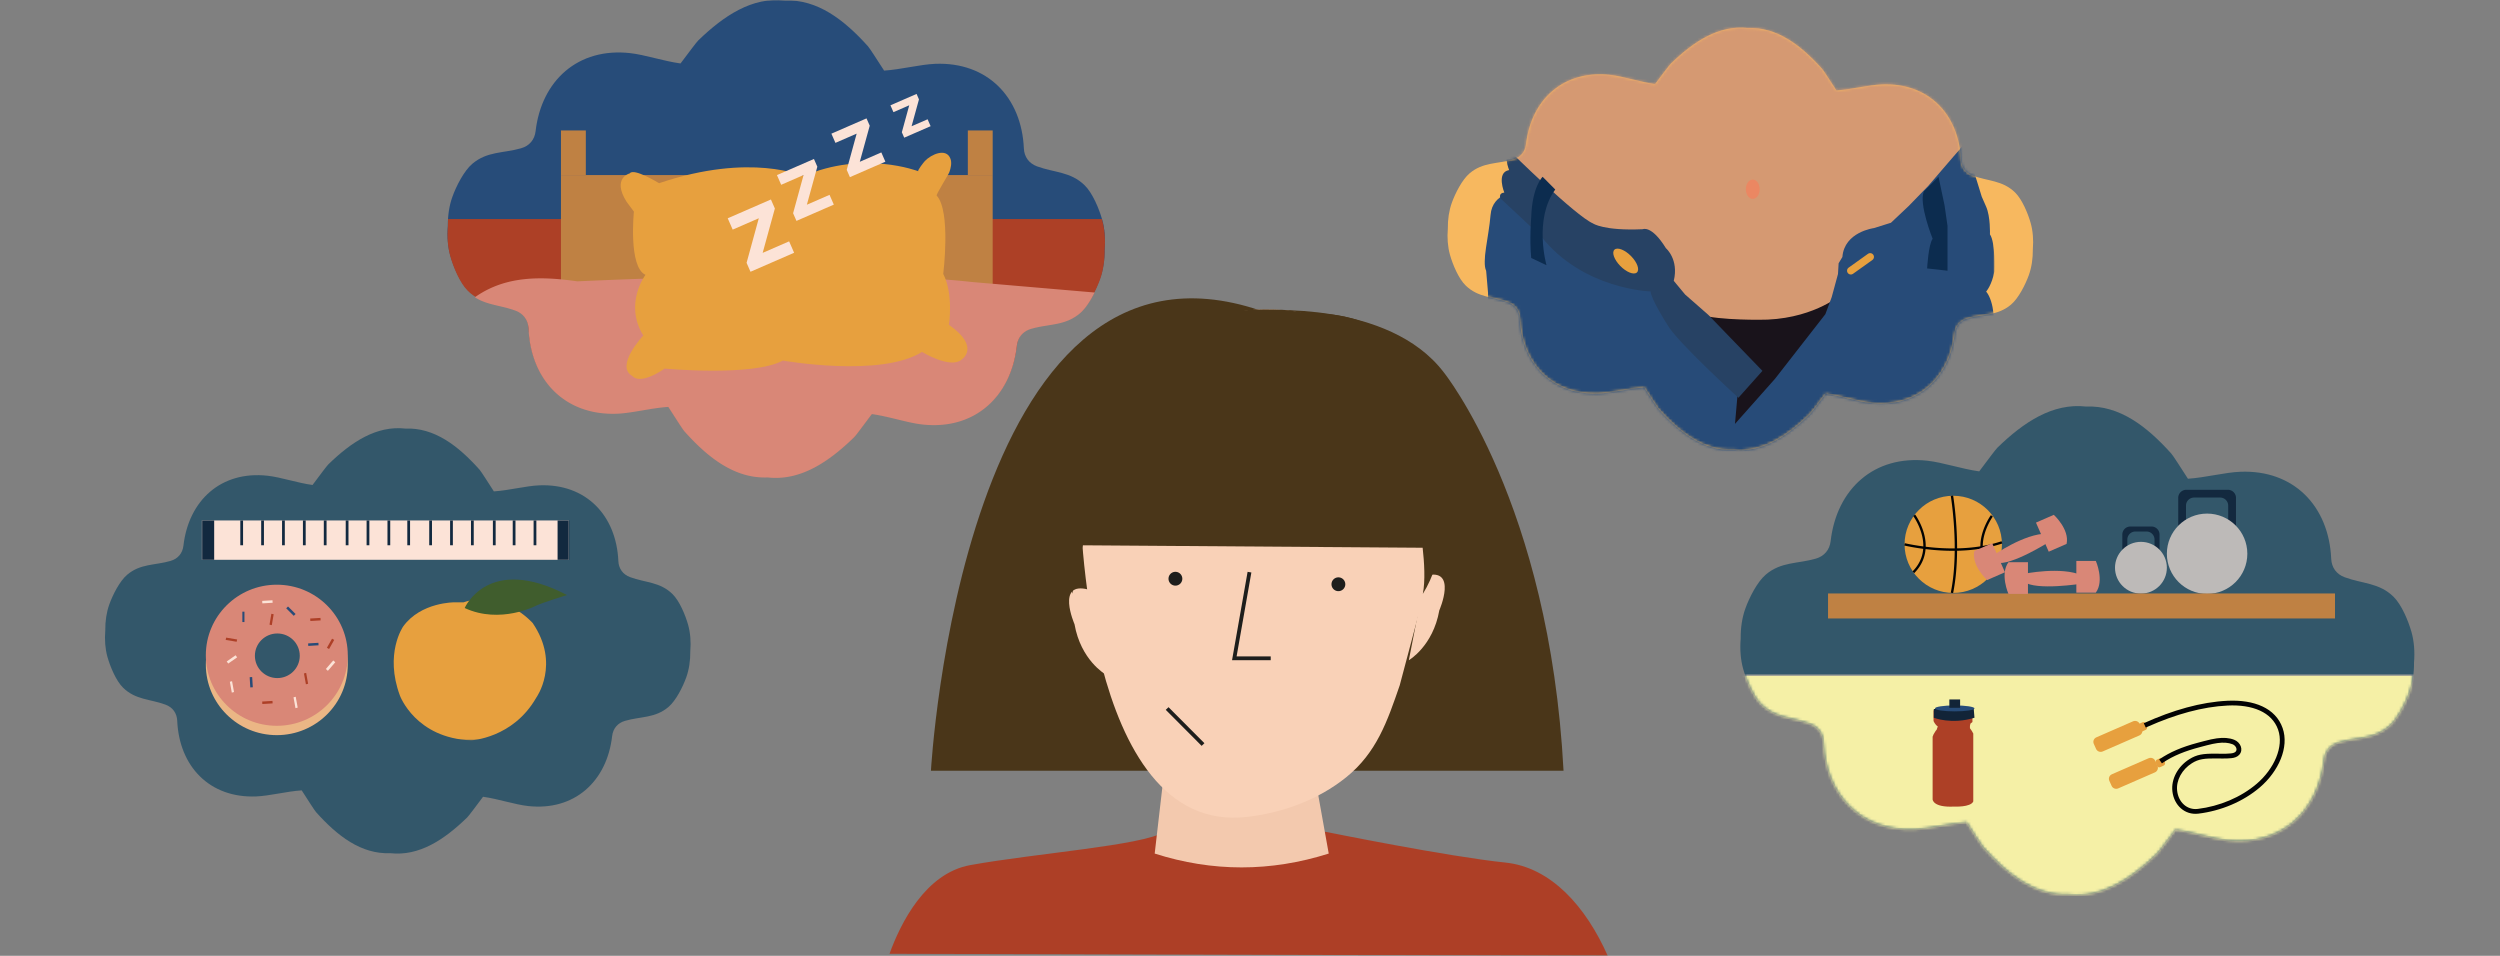 <?xml version="1.0" encoding="UTF-8"?> <svg xmlns="http://www.w3.org/2000/svg" xmlns:xlink="http://www.w3.org/1999/xlink" width="905" height="346" viewBox="0 0 905 346"><rect x="0" y="0" width="905" height="346" fill="#808080" stroke="none"/><defs><path id="a" d="M0 0h905v346H0z"></path><path d="M1.805 73.335C3.22 69.39 6.08 63.67 9.218 61.005c5.556-4.719 11.532-3.87 18.122-5.782 3.084-.894 4.99-3.214 5.349-6.332 2.177-18.884 15.733-31.25 35.068-29.104 5.524.613 12.336 2.967 18.72 3.852 2.967-3.927 5.858-7.88 6.628-8.625C102.628 5.787 113.08-1.175 125.138.166c12.123-.488 22.054 7.192 30.898 17.067.716.798 3.32 4.944 6 9.07 6.431-.433 13.393-2.3 18.946-2.524 19.44-.78 32.084 12.511 32.916 31.501.137 3.136 1.873 5.585 4.886 6.693 6.438 2.37 12.46 1.946 17.667 7.044 2.94 2.879 5.387 8.786 6.52 12.822.929 3.31 1.226 7.12.903 10.958.05 3.851-.517 7.63-1.679 10.868-1.416 3.945-4.275 9.666-7.413 12.33-5.556 4.719-11.532 3.87-18.123 5.782-3.083.894-4.988 3.214-5.348 6.332-2.177 18.884-15.733 31.25-35.068 29.104-5.524-.613-12.335-2.967-18.72-3.852-2.967 3.927-5.858 7.88-6.628 8.625-9.523 9.227-19.975 16.189-32.033 14.848-12.123.488-22.054-7.192-30.898-17.067-.716-.798-3.32-4.944-6-9.07-6.431.433-13.393 2.3-18.946 2.524-19.44.78-32.084-12.511-32.917-31.501-.136-3.136-1.872-5.585-4.885-6.694-6.438-2.37-12.46-1.945-17.667-7.043-2.94-2.879-5.387-8.786-6.52-12.822C.1 91.85-.196 88.041.127 84.203c-.05-3.851.517-7.63 1.679-10.868" id="c"></path><path d="M1.568 63.391c1.23-3.41 3.715-8.355 6.441-10.658 4.828-4.079 10.02-3.346 15.746-4.998 2.68-.772 4.334-2.778 4.647-5.474 1.891-16.323 13.67-27.013 30.469-25.157 4.8.53 10.718 2.565 16.264 3.33 2.578-3.395 5.09-6.811 5.76-7.456C89.169 5.002 98.249-1.016 108.726.143c10.534-.422 19.162 6.218 26.846 14.753.622.69 2.884 4.274 5.214 7.84 5.587-.374 11.636-1.988 16.46-2.181 16.891-.674 27.877 10.815 28.6 27.23.12 2.71 1.627 4.827 4.245 5.785 5.594 2.05 10.825 1.682 15.35 6.089 2.555 2.488 4.68 7.595 5.664 11.083.808 2.862 1.066 6.155.785 9.472.044 3.33-.448 6.596-1.458 9.395-1.23 3.41-3.715 8.355-6.441 10.658-4.828 4.079-10.02 3.346-15.746 4.998-2.68.772-4.334 2.778-4.647 5.474-1.892 16.323-13.67 27.013-30.469 25.157-4.8-.53-10.718-2.565-16.264-3.33-2.578 3.395-5.09 6.811-5.76 7.456-8.274 7.975-17.355 13.994-27.831 12.835-10.534.422-19.162-6.217-26.846-14.753-.622-.69-2.884-4.274-5.214-7.84-5.587.374-11.636 1.988-16.46 2.181-16.891.674-27.877-10.815-28.6-27.23-.12-2.71-1.627-4.827-4.245-5.786-5.594-2.048-10.825-1.681-15.35-6.088-2.555-2.488-4.68-7.595-5.664-11.083-.808-2.862-1.067-6.155-.785-9.472-.044-3.33.448-6.596 1.458-9.395" id="e"></path><path id="g" d="M0 0h185v135H0z"></path><path id="i" d="M0 80h133V0H0z"></path></defs><g fill="none" fill-rule="evenodd"><mask id="b" fill="#fff"><use xlink:href="#a"></use></mask><g mask="url(#b)"><g transform="translate(630 147)"><mask id="d" fill="#fff"><use xlink:href="#c"></use></mask><use fill="#33576A" xlink:href="#c"></use><path stroke="#979797" stroke-width=".5" fill="#F5F0A6" mask="url(#d)" d="M-.028 97.399h243.616v90.921H-.028z"></path><g mask="url(#d)"><path d="M94.708 50.055c0 9.714-7.893 17.59-17.628 17.59-9.736 0-17.628-7.876-17.628-17.59 0-9.715 7.892-17.59 17.628-17.59 9.735 0 17.628 7.875 17.628 17.59" fill="#E7A03E"></path><path d="m94.553 48.922.278.818a46.608 46.608 0 0 1-7.08 1.77c-7.541 1.296-15.593 1.073-23.279-.082a76.387 76.387 0 0 1-3.549-.615l-.447-.09a49.357 49.357 0 0 1-.566-.121l-.261-.058-.3-.07.206-.839.343.08.41.09c.182.038.379.08.59.122a74.8 74.8 0 0 0 3.703.647c7.602 1.142 15.566 1.363 23.004.085 2.326-.4 4.547-.942 6.648-1.636l.3-.1z" fill="#020303" fill-rule="nonzero"></path><path d="m62.599 39.794.698-.51.076.107c.027.038.058.083.093.136l.1.15c.104.157.214.331.331.522.444.725.887 1.546 1.3 2.445 1.897 4.123 2.544 8.388 1.187 12.394-.645 1.901-1.733 3.676-3.301 5.297l-.125.127-.616-.606c1.544-1.563 2.603-3.268 3.222-5.095 1.275-3.762.66-7.816-1.152-11.757a22.709 22.709 0 0 0-1.253-2.355l-.11-.176c-.089-.143-.174-.274-.253-.393l-.093-.137a7.803 7.803 0 0 0-.083-.12l-.021-.03zM90.701 39.49l.699.51-.085.12c-.02.027-.041.06-.066.095l-.095.143c-.098.149-.203.315-.315.497a22.708 22.708 0 0 0-1.252 2.355c-1.813 3.941-2.428 7.995-1.153 11.757.603 1.777 1.621 3.44 3.098 4.967l.124.127-.615.607c-1.636-1.655-2.765-3.473-3.426-5.424-1.358-4.006-.71-8.271 1.186-12.394.413-.9.856-1.72 1.3-2.445l.115-.186c.094-.15.183-.287.267-.413l.121-.18.097-.137zM76.176 32.535l.853-.142.062.395.052.338.112.782.056.41c.15 1.111.298 2.348.438 3.693.772 7.433.995 15.143.334 22.355a69.27 69.27 0 0 1-.987 7.016l-.07.348-.848-.171a67.766 67.766 0 0 0 1.043-7.272c.655-7.148.434-14.805-.333-22.187l-.052-.496a119.843 119.843 0 0 0-.383-3.17l-.055-.407a86.742 86.742 0 0 0-.094-.655l-.096-.636-.032-.2z" fill="#020303" fill-rule="nonzero"></path><g><path d="M148.844 43.598c1.6 0 2.91 1.307 2.91 2.903v7.638a2.915 2.915 0 0 1-2.91 2.903h-7.654c-1.6 0-2.909-1.306-2.909-2.903v-7.638a2.915 2.915 0 0 1 2.91-2.903h7.653zm-1.814 1.811h-4.025c-1.6 0-2.91 1.307-2.91 2.903v4.016a2.915 2.915 0 0 0 2.91 2.903h4.025c1.6 0 2.909-1.306 2.909-2.903v-4.016a2.915 2.915 0 0 0-2.91-2.903z" fill="#13293F"></path><path d="M154.405 58.515c0 5.173-4.204 9.367-9.388 9.367s-9.387-4.194-9.387-9.367c0-5.173 4.203-9.367 9.387-9.367s9.388 4.194 9.388 9.367" fill="#BDBAB8"></path><path d="M176.513 30.308c1.6 0 2.91 1.307 2.91 2.903v15.054a2.914 2.914 0 0 1-2.91 2.902h-15.086c-1.6 0-2.909-1.306-2.909-2.902V33.21a2.915 2.915 0 0 1 2.91-2.903h15.085zm-2.816 2.81h-9.454c-1.6 0-2.91 1.306-2.91 2.903v9.434a2.915 2.915 0 0 0 2.91 2.903h9.454c1.6 0 2.91-1.307 2.91-2.903V36.02a2.914 2.914 0 0 0-2.91-2.903z" fill="#13293F"></path><path d="M183.536 53.454c0 8.027-6.521 14.534-14.566 14.534-8.044 0-14.565-6.507-14.565-14.534 0-8.028 6.52-14.535 14.565-14.535s14.566 6.507 14.566 14.535" fill="#BDBAB8"></path></g><path fill="#BF8143" d="M31.75 76.881h183.52v-9.056H31.75z"></path><g fill="#D98777"><path d="m91.169 49.631 4.622 10.527-6.458 2.824S83.549 57.7 84.71 52.455l6.459-2.824z"></path><path d="M91.468 54.11s11.355-8.038 19.611-7.935l1.18 2.685s-14.309 9.201-19.66 7.828l-1.131-2.578z"></path><path d="m111.642 52.715-4.623-10.527 6.46-2.824s5.783 5.282 4.622 10.527l-6.459 2.824zM104.122 56.515v11.493H97.07s-3.173-7.154 0-11.493h7.052z"></path><path d="M102.594 60.737s13.633-2.815 21.155.586v2.932s-16.807 2.698-21.155-.703v-2.815z"></path><path d="M121.633 67.539V56.046h7.052s3.173 7.154 0 11.493h-7.052z"></path></g></g><g mask="url(#d)"><path d="m128.78 124.117-.829-1.837c-.405-.9.01-1.961.924-2.36l13.285-5.8c.914-.399 1.993.01 2.398.91l.829 1.837c.405.9-.01 1.96-.924 2.36l-13.285 5.8c-.914.398-1.993-.01-2.398-.91M134.406 137.485l-.828-1.837c-.405-.9.01-1.96.924-2.36l13.285-5.8c.914-.399 1.993.01 2.398.91l.829 1.837c.405.9-.011 1.961-.925 2.36l-13.285 5.8c-.913.399-1.992-.01-2.398-.91" fill="#E7A03E"></path><path d="m144.312 117.279-.422-.985c-.206-.482.005-1.052.47-1.266l1.192-.548a.915.915 0 0 1 1.22.488l.422.985c.207.482-.005 1.052-.47 1.266l-1.192.548a.915.915 0 0 1-1.22-.488M150.804 130.216l-.422-.985c-.206-.482.005-1.052.47-1.266l1.193-.548a.915.915 0 0 1 1.22.488l.422.985c.206.482-.006 1.052-.47 1.265l-1.192.548a.915.915 0 0 1-1.221-.487" fill="#E7A03E"></path><path d="M176.306 106.677c9.662-.467 17.451 2.613 20.002 9.883 2.446 6.972-1.485 15.696-8.232 21.465-6.004 5.134-14.056 8.524-22.28 9.516-4.878.589-8.804-3.01-9.389-8.079-.517-4.491 2.022-9.04 6.13-11.631 2.668-1.683 4.916-2.051 9.705-2.007l2.116.03c.612.004 1.051 0 1.55-.015.598-.017 1.15-.051 1.678-.104.832-.084 1.42-.304 1.748-.674.696-.785.056-2.171-1.174-2.652-1.518-.593-3.292-.705-5.427-.417-1.117.151-2.212.383-3.738.774l-2.38.628c-5.621 1.467-9.876 3.177-13.602 5.679l-.398.27-.988-1.418c3.875-2.688 8.236-4.508 13.934-6.04l2.253-.597c1.992-.527 3.309-.822 4.687-1.008 2.403-.325 4.461-.195 6.29.52 2.219.867 3.467 3.57 1.84 5.406-.675.76-1.647 1.125-2.87 1.248-.43.043-.87.074-1.332.095l-.47.018c-.52.015-.975.02-1.602.014l-1.367-.018c-5.004-.085-7.1.197-9.528 1.729-3.577 2.256-5.771 6.186-5.335 9.972.481 4.17 3.599 7.028 7.461 6.562 7.894-.953 15.624-4.208 21.361-9.113 6.263-5.356 9.891-13.407 7.725-19.582-2.234-6.369-9.3-9.162-18.284-8.728-9.028.437-18.758 3.136-28.9 7.65l-.725.325-.715-1.574c10.587-4.792 20.768-7.668 30.256-8.127z" fill="#020303" fill-rule="nonzero"></path></g><g mask="url(#d)"><path d="m70.995 109.224-1.056.983v3.779s.513 1.345 1.538 1.985l-.422 1.217-.347.384-.769 1.28-.332.833v22.671s0 3.01 7.78 2.626c0 0 5.972.32 6.937-1.857v-24.593l-.543-.96-.664-.96v-.833l.181-.833.724-.576v-4.163l-13.027-.983z" fill="#AD4026"></path><path d="M71.9 109.655h-1.86v3.17s6.46 2.571 14.716 0l-.252-3.17H71.9z" fill="#122438"></path><path d="M84.756 109.44c0 .595-3.197 1.077-7.141 1.077s-7.142-.482-7.142-1.078c0-.595 3.198-1.078 7.142-1.078 3.944 0 7.141.483 7.141 1.078" fill="#274C79"></path><path fill="#122438" d="M75.667 109.224h3.895v-3.019h-3.895z"></path></g></g><path d="M163.76 71.263c1.382-3.833 4.17-9.393 7.232-11.982 5.419-4.585 11.248-3.76 17.676-5.618 3.008-.868 4.866-3.123 5.217-6.153 2.124-18.35 15.346-30.368 34.206-28.282 5.388.596 12.032 2.883 18.26 3.743 2.893-3.816 5.714-7.656 6.465-8.381C262.104 5.623 272.299-1.142 284.06.16c11.825-.474 21.512 6.99 30.138 16.585.698.776 3.238 4.805 5.853 8.814 6.273-.42 13.063-2.236 18.48-2.453 18.962-.757 31.295 12.158 32.106 30.612.134 3.047 1.827 5.426 4.766 6.504 6.28 2.303 12.153 1.89 17.232 6.844 2.869 2.798 5.255 8.539 6.36 12.46.906 3.217 1.197 6.92.88 10.649.05 3.742-.503 7.414-1.636 10.56-1.381 3.834-4.17 9.393-7.232 11.983-5.419 4.585-11.248 3.76-17.676 5.618-3.008.868-4.866 3.123-5.217 6.153-2.124 18.35-15.346 30.368-34.206 28.282-5.388-.596-12.032-2.883-18.26-3.743-2.893 3.816-5.714 7.656-6.465 8.381-9.288 8.966-19.483 15.732-31.245 14.429-11.825.474-21.512-6.99-30.138-16.585-.698-.776-3.238-4.805-5.853-8.814-6.273.42-13.063 2.236-18.48 2.453-18.962.757-31.295-12.158-32.107-30.612-.133-3.047-1.826-5.426-4.765-6.504-6.28-2.303-12.153-1.89-17.232-6.844-2.87-2.798-5.255-8.539-6.36-12.46-.906-3.218-1.197-6.92-.88-10.649-.05-3.742.503-7.415 1.636-10.56" fill="#274C79"></path><path d="M162.123 82.065c-.316 3.75-.025 7.472.881 10.708 1.105 3.942 3.491 9.715 6.36 12.529 5.08 4.98 10.952 4.565 17.232 6.881 2.939 1.084 4.632 3.476 4.765 6.54.812 18.556 13.146 31.542 32.107 30.78 5.417-.217 12.207-2.042 18.48-2.465 2.615 4.031 5.155 8.082 5.853 8.862 8.626 9.648 18.313 17.153 30.138 16.677 11.762 1.31 21.957-5.493 31.245-14.509.751-.729 3.572-4.59 6.466-8.427 6.227.864 12.871 3.164 18.259 3.763 18.86 2.098 32.082-9.986 34.206-28.437.351-3.047 2.209-5.314 5.217-6.188 6.428-1.867 12.257-1.038 17.676-5.649 3.061-2.604 5.85-8.193 7.232-12.048 1.133-3.164 1.686-6.856 1.637-10.62.316-3.749.025-7.472-.881-10.707-.04-.144-.086-.295-.13-.444h-236.67c-.06.91-.085 1.83-.073 2.754" fill="#AD4026"></path><path fill="#BF8143" d="M203.068 63.386h8.997V47.223h-8.997zM350.354 63.386h8.997V47.223h-8.997z"></path><path fill="#BF8143" d="M203.068 106.635h156.283v-43.25H203.068z"></path><path d="M351.664 102.069c-40.282-4.536-122.37-1.158-142.666-.222-12.75-1.821-25.588-2.137-36.617 5.43a9.195 9.195 0 0 0-.468.346c4.45 2.856 9.41 2.888 14.653 4.822 2.938 1.083 4.631 3.476 4.765 6.54.812 18.555 13.145 31.542 32.107 30.78 5.416-.218 12.207-2.043 18.48-2.466 2.615 4.032 5.155 8.082 5.852 8.863 8.627 9.648 18.314 17.153 30.139 16.676 11.762 1.31 21.956-5.493 31.245-14.508.75-.73 3.571-4.59 6.465-8.428 6.228.865 12.871 3.164 18.26 3.764 18.86 2.098 32.082-9.986 34.206-28.438.35-3.047 2.208-5.314 5.217-6.187 6.428-1.868 12.257-1.04 17.676-5.65 1.975-1.679 3.833-4.601 5.277-7.499l-44.59-3.823z" fill="#D98777"></path><path d="M238.581 66.324s-9.186-5.656-10.58-3.577c0 0-6.598 1.654-1.187 10.282l2.66 3.57s-2.052 20.048 4.192 22.898c0 0-7.905 10.45-.791 21.961 0 0-10.477 11.108-3.908 14.685 0 0 2.304 3.592 11.659-2.716 0 0 31.866 3.005 42.77-2.9 0 0 35.42 6.27 50.37-3.124 0 0 10.131 6.15 14.192 2.883 0 0 7.337-4.467-4.446-12.7 0 0 1.749-11.065-2.06-18.423 0 0 2.85-22.711-2.375-28.364-.31-.336 4.269-7.558 4.602-8.5.51-1.448.934-3.292.414-4.762-1.496-4.22-7.096-1.584-9.303.774-.273.292-2.855 3.493-2.353 3.687 0 0-19.977-7.725-41.618 1.833 0 0-18.824-8.792-52.238 2.493" fill="#E7A03E"></path><path fill="#FCE3D7" d="m327.324 49.842-.857-1.96 2.679-9.77-5.726 2.494-1.085-2.483L331.8 34l.866 1.98-2.676 9.723 5.8-2.526 1.094 2.502zM307.666 64.127l-1.151-2.634 3.597-13.118-7.688 3.348-1.459-3.335 12.714-5.536 1.162 2.658-3.594 13.057 7.79-3.392 1.468 3.36zM288.314 79.965l-1.213-2.774 3.79-13.824-8.102 3.529-1.536-3.515 13.396-5.833 1.225 2.8-3.787 13.76 8.208-3.575 1.548 3.54zM271.678 98.38l-1.416-3.24 4.425-16.136-9.457 4.119-1.794-4.103 15.638-6.81 1.43 3.27-4.42 16.06 9.58-4.171 1.807 4.133z"></path><g transform="translate(524 10)"><mask id="f" fill="#fff"><use xlink:href="#e"></use></mask><use fill="#F7B85F" xlink:href="#e"></use><g mask="url(#f)"><path d="m191.696 20.284-3.985-27.4c-.328-.217.38-17.804 0-17.856-2.683-.366-30.122 2.848-82.318 9.641L59.718 14.506 28.77 18.28c-.254 0-2.886-.225-3.01 0-1.293 2.34-2.324 4.88-3.104 7.432-2.698 8.826-2.395 20.188 3.104 27.934L110.192 160l74.34-114.972c3.54-3.577 8.79-11.658 7.164-24.744z" fill="#D59972"></path><path d="M113 58.5c0 1.933-1.12 3.5-2.5 3.5s-2.5-1.567-2.5-3.5 1.12-3.5 2.5-3.5 2.5 1.567 2.5 3.5" fill="#EB8762"></path><path d="M142 97s-10.56 9.02-29.54 8.755c0 0-20.317.133-22.589-2.918L88 129.102 103.104 149l32.614-11.143L142 97z" fill="#19131B"></path><g transform="translate(13 43)"><mask id="h" fill="#fff"><use xlink:href="#g"></use></mask><path d="M12.17 16.376s-8.9.228-9.585 8.416C1.9 32.98-.611 41.622.987 45.035l.685 7.96v7.279s-1.73 4.094-1.208 6.368C.987 68.916-.712 86.43.366 87.795l1.306 5.459L5.465 135h81.8s0-20.14 1.37-19.457l1.369.683s1.369 11.164 0 18.774h84.68s6.619-24.006 6.619-32.194c0 0 1.826-15.239 1.826-18.65 0 0 4.793-24.337-1.141-31.616 0 0 2.059-2.274 2.97-7.278 0 0 .453-10.463-1.6-13.42 0 0 .227-6.368-1.37-10.007l-1.598-3.64-2.74-8.87L173.315 0 160.99 14.33l-7.076 7.278-6.391 6.03-6.163 1.93s-10.727 1.365-11.412 10.463l-1.37 2.274-.228 3.895-2.282 8.387-2.283 6.142-18.26 23.427-14.462 16.296L92.5 84.136 57.553 42.309 12.171 16.376z" fill="#274B78" mask="url(#h)"></path></g><path d="M22.89 45S46.33 68.144 52.654 70.88c0 0 3.795 2.734 18.024 2.095 0 0 3.162-1.597 8.38 6.87 0 0 4.743 3.994 2.846 11.821l4.11 4.953 8.38 7.348L114 124.255 105.304 134s-22.609-20.608-25.77-26.519c0 0-6.009-9.425-6.009-11.98 0 0-24.506-.64-39.684-19.97L19.137 61.793s-.79-1.917 1.423-2.077c0 0-3.004-7.348 1.74-8.147 0 0-2.458-6.269.59-6.569" fill="#274264"></path><path d="M68.534 88.648c-1.1.962-3.798-.115-6.026-2.405-2.228-2.291-3.142-4.928-2.042-5.89 1.1-.963 3.798.114 6.026 2.404 2.228 2.291 3.142 4.928 2.042 5.89" fill="#E7A03E"></path><path d="M35.827 86S31.113 69.368 39 58.603L34.43 54s-3.797 3.518-4.132 14.687c0 0-.67 7.819 0 14.707L35.828 86zM173.619 87.174s.461-8.672 1.999-10.737c0 0-5.123-12.701-3.177-17.156L177.745 54l2.179 10.324L181 71.757V88l-7.381-.826z" fill="#0C2C4F"></path><path stroke="#E7A03E" stroke-width="2.741" stroke-linecap="round" d="m153 83-7 5"></path></g></g><g><path d="M39.568 218.806c1.23-3.433 3.715-8.41 6.441-10.729 4.828-4.105 10.02-3.367 15.746-5.03 2.68-.777 4.334-2.796 4.647-5.51 1.891-16.43 13.67-27.19 30.469-25.321 4.8.534 10.718 2.581 16.264 3.35 2.578-3.416 5.09-6.854 5.76-7.503 8.274-8.028 17.354-14.085 27.831-12.919 10.534-.425 19.162 6.258 26.846 14.85.622.694 2.884 4.301 5.214 7.891 5.587-.376 11.636-2.002 16.46-2.196 16.891-.678 27.877 10.886 28.6 27.408.12 2.728 1.627 4.859 4.245 5.823 5.594 2.063 10.825 1.693 15.35 6.128 2.555 2.505 4.68 7.645 5.664 11.156.808 2.88 1.066 6.196.785 9.535.044 3.35-.448 6.638-1.458 9.455-1.23 3.433-3.715 8.41-6.441 10.729-4.828 4.105-10.02 3.367-15.746 5.03-2.68.777-4.334 2.796-4.647 5.51-1.892 16.43-13.67 27.19-30.469 25.321-4.8-.534-10.718-2.581-16.264-3.35-2.578 3.416-5.09 6.854-5.76 7.503-8.274 8.028-17.355 14.085-27.831 12.919-10.534.425-19.162-6.258-26.846-14.85-.622-.694-2.884-4.301-5.214-7.891-5.587.376-11.636 2.001-16.46 2.196-16.891.678-27.877-10.886-28.6-27.408-.12-2.728-1.627-4.859-4.245-5.824-5.594-2.062-10.825-1.692-15.35-6.127-2.555-2.506-4.68-7.645-5.664-11.156-.808-2.881-1.067-6.196-.785-9.535-.044-3.35.448-6.639 1.458-9.455" fill="#33576A"></path><g transform="translate(73 188)"><path d="M52.898 52.582c0 14.105-11.504 25.54-25.693 25.54-14.19 0-25.694-11.435-25.694-25.54 0-14.105 11.504-25.54 25.694-25.54s25.693 11.435 25.693 25.54" fill="#EBB685"></path><path d="M52.898 49.202c0 14.105-11.504 25.54-25.693 25.54-14.19 0-25.694-11.435-25.694-25.54 0-14.105 11.504-25.54 25.694-25.54s25.693 11.435 25.693 25.54" fill="#D98777"></path><path d="M27.393 57.465c-4.486 0-8.123-3.616-8.123-8.075 0-4.46 3.637-8.075 8.123-8.075 4.487 0 8.124 3.615 8.124 8.075 0 4.46-3.637 8.075-8.124 8.075z" fill="#33576A"></path><mask id="j" fill="#fff"><use xlink:href="#i"></use></mask><path fill="#274B78" mask="url(#j)" d="M14.736 37.183h.755v-3.756h-.755z"></path><path fill="#AD3F26" mask="url(#j)" d="m12.847 43.488-.187.831-3.97-.67.187-.832z"></path><path fill="#FCE3D7" mask="url(#j)" d="m9.625 52.207-.557-.758 3.222-2.247.557.757z"></path><path fill="#274B78" mask="url(#j)" d="m18.514 60.792-.91.053-.223-3.703.91-.053z"></path><path fill="#AD3F26" mask="url(#j)" d="m25.64 65.728.053.904-3.725.222-.053-.904z"></path><path fill="#FCE3D7" mask="url(#j)" d="m25.64 29.296.053.904-3.725.223-.053-.905z"></path><path fill="#AD3F26" mask="url(#j)" d="m25.235 34.178.836.186-.675 3.946-.836-.186z"></path><path fill="#274B78" mask="url(#j)" d="m30.605 32.207.661-.658 2.74 2.723-.662.658z"></path><path fill="#AD3F26" mask="url(#j)" d="m43.02 35.68.054.905-3.725.223-.054-.905zM47.206 43.192l.78.46-1.865 3.296-.78-.459zM37.028 55.79l.803-.203.709 3.929-.802.202z"></path><path fill="#FCE3D7" mask="url(#j)" d="m33.25 64.428.802-.203.71 3.93-.803.202zM47.636 51.08l.728.662-2.674 3.094-.727-.663zM10.202 58.794l.802-.202.71 3.929-.803.202z"></path><path fill="#274B78" mask="url(#j)" d="m42.265 44.695.053.904-3.725.223-.053-.905z"></path><path fill="#FCE3D7" mask="url(#j)" d="M0 14.648h133V.376H0z"></path><path fill="#12293F" fill-rule="nonzero" mask="url(#j)" d="M14.99.376V9.39h-1V.376zM22.547.376V9.39h-1V.376zM30.104.376V9.39h-1V.376zM37.66.376V9.39h-1V.376zM45.217.376V9.39h-1V.376zM53.152.376V9.39h-1V.376zM60.709.376V9.39h-1V.376zM68.265.376V9.39h-1V.376zM75.444.376V9.39h-1V.376zM83.38.376V9.39h-1V.376zM90.936.376V9.39h-1V.376zM98.493.376V9.39h-1V.376zM106.427.376V9.39h-1V.376zM113.606.376V9.39h-1V.376zM121.163.376V9.39h-1V.376z"></path><path fill="#12293F" mask="url(#j)" d="M0 14.648h4.534V.376H0zM128.844 14.648h4.534V.376h-4.534z"></path><path d="M91.606 30.036s-12.26-.141-18.674 8.776c0 0-6.842 9.766-1.14 25.052 0 0 5.702 15.428 25.801 16.136 0 0 15.11-.708 23.52-15.428 0 0 8.839-12.172-1.282-27.034 0 0-10.821-12.315-25.011-7.502h-3.214z" fill="#E7A03E" mask="url(#j)"></path><path d="M95.216 32.1s8.435-19.658 37.028-4.7c0 0-8.72 2.706-11.151 3.845 0 0-13.01 6.838-25.877.855" fill="#405D2D" mask="url(#j)"></path></g></g></g><g mask="url(#b)"><path d="M322 345.27c4.033-11.107 12.986-29.16 29.24-32.104 23.755-4.3 62.128-7.066 70.168-11.981 8.04-4.916 58.838 0 58.838 0s43.854 8.909 64.685 11.06C561.557 313.96 574.116 328.26 582 346l-260-.73z" fill="#AD3F26"></path><path d="M411.753 279H337s11.275-203.381 119.408-166.537c0 0 46.143-3.957 66.199 22.272 0 0 38.288 47.36 43.393 144.265H411.753z" fill="#4A3619"></path><path d="M421.348 280 418 308.99c20.928 6.68 41.928 6.68 63 0L475.8 280h-54.452z" fill="#F3C9AE"></path><path d="M391 181.406s.884 121.045 60.295 114.324c12.927-1.463 25.855-6.15 36.031-14.358 11.055-8.918 14.918-20.36 19.372-33.278l8.407-31.667c5.03-18.946 3.749-38.9 3.749-58.299 0-7.904-7.717-18.18-12.473-23.714-17.312-20.143-44.203-27.66-68.872-18.642-19.9 7.274-40.83 20.676-45.684 42.708-.368 1.671-.825 3.524-.825 5.242v17.684z" fill="#F9D1B7"></path><path d="M400 244s-8.746-5.063-11.03-18.043c0 0-6.875-15.762 5.062-12.517L400 244zM510 239s8.746-5.063 11.03-18.043c0 0 6.875-15.762-5.062-12.517L510 239z" fill="#F9D1B7"></path><path d="M412 189c4.304-3.018 22-1.725 22-1.725M474 186.782s13.364-4.728 21 1.218" stroke="#1E1E1C" stroke-width=".5"></path><path d="M475.951 113.468c-3.836 0-7.883-1.118-11.754-1.319-9.1-.472-18.32.15-27.203 2.23-26.625 6.234-44.009 26.281-49.034 52.918-1.9 10.076-1.275 20.026-1.843 30.17-.341 6.106-.027 11.613 2.154 17.444 0-5.21 2.06-12.465 3.737-17.515l122.99.888c.582 5.178 1.014 11.985.059 16.716 7.768-12.502 8.309-28.961 7.808-43.373-.474-13.594-2.839-28.026-10.358-39.64-8.173-12.622-21.767-18.518-36.556-18.519" fill="#4A3619"></path><path fill="#1E1E1C" fill-rule="nonzero" d="m451.632 207 1.365.237-5.348 30.387H460V239h-14z"></path><path d="M428 209.5a2.5 2.5 0 1 1-5 0 2.5 2.5 0 0 1 5 0M487 211.5a2.5 2.5 0 1 1-5 0 2.5 2.5 0 0 1 5 0" fill="#1E1E1C"></path><path fill="#1E1E1C" fill-rule="nonzero" d="M423.008 256 436 269.044l-1.008.956L422 256.956z"></path></g></g></svg> 